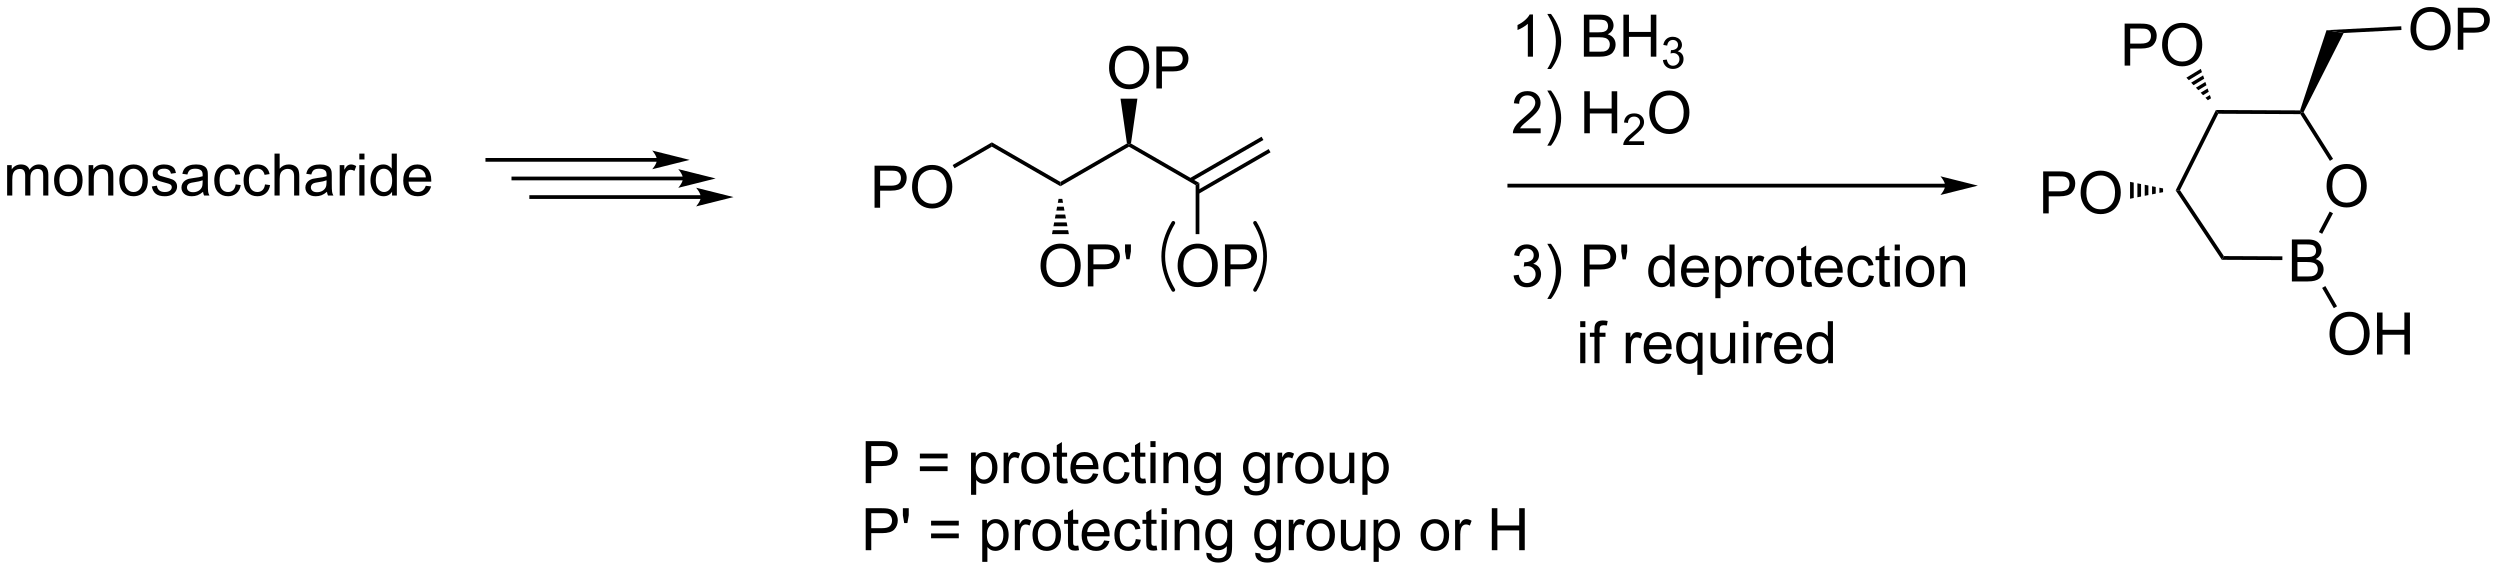 <?xml version="1.0" encoding="UTF-8"?>
<!DOCTYPE svg PUBLIC '-//W3C//DTD SVG 1.0//EN'
          'http://www.w3.org/TR/2001/REC-SVG-20010904/DTD/svg10.dtd'>
<svg stroke-dasharray="none" shape-rendering="auto" xmlns="http://www.w3.org/2000/svg" font-family="'Dialog'" text-rendering="auto" width="90" fill-opacity="1" color-interpolation="auto" color-rendering="auto" preserveAspectRatio="xMidYMid meet" font-size="12px" viewBox="0 0 90 21" fill="black" xmlns:xlink="http://www.w3.org/1999/xlink" stroke="black" image-rendering="auto" stroke-miterlimit="10" stroke-linecap="square" stroke-linejoin="miter" font-style="normal" stroke-width="1" height="21" stroke-dashoffset="0" font-weight="normal" stroke-opacity="1"
><!--Generated by the Batik Graphics2D SVG Generator--><defs id="genericDefs"
  /><g
  ><defs id="defs1"
    ><clipPath clipPathUnits="userSpaceOnUse" id="clipPath1"
      ><path d="M1.19 2.138 L351.426 2.138 L351.426 82.066 L1.19 82.066 L1.19 2.138 Z"
      /></clipPath
      ><clipPath clipPathUnits="userSpaceOnUse" id="clipPath2"
      ><path d="M-0.444 16.704 L-0.444 94.41 L340.054 94.41 L340.054 16.704 Z"
      /></clipPath
    ></defs
    ><g transform="scale(0.257,0.257) translate(-1.19,-2.138) matrix(1.029,0,0,1.029,1.646,-15.044)"
    ><path d="M118.609 44.979 L118.609 39.252 L120.771 39.252 Q121.341 39.252 121.641 39.307 Q122.062 39.377 122.346 39.575 Q122.633 39.77 122.807 40.127 Q122.982 40.481 122.982 40.908 Q122.982 41.638 122.516 42.145 Q122.052 42.651 120.836 42.651 L119.367 42.651 L119.367 44.979 L118.609 44.979 ZM119.367 41.974 L120.849 41.974 Q121.583 41.974 121.891 41.7 Q122.2 41.427 122.2 40.932 Q122.2 40.573 122.018 40.317 Q121.836 40.059 121.539 39.979 Q121.349 39.927 120.833 39.927 L119.367 39.927 L119.367 41.974 ZM123.716 42.19 Q123.716 40.763 124.482 39.958 Q125.247 39.151 126.458 39.151 Q127.25 39.151 127.885 39.531 Q128.523 39.908 128.857 40.586 Q129.193 41.263 129.193 42.122 Q129.193 42.994 128.841 43.682 Q128.489 44.369 127.844 44.724 Q127.2 45.078 126.453 45.078 Q125.646 45.078 125.008 44.687 Q124.372 44.294 124.044 43.619 Q123.716 42.942 123.716 42.19 ZM124.497 42.2 Q124.497 43.237 125.052 43.833 Q125.609 44.427 126.45 44.427 Q127.305 44.427 127.857 43.825 Q128.411 43.224 128.411 42.119 Q128.411 41.419 128.174 40.898 Q127.937 40.377 127.482 40.091 Q127.029 39.802 126.461 39.802 Q125.656 39.802 125.075 40.356 Q124.497 40.908 124.497 42.2 Z" stroke="none" clip-path="url(#clipPath2)"
    /></g
    ><g transform="matrix(0.264,0,0,0.264,0.117,-4.415)"
    ><path d="M129.716 39.668 L129.461 39.226 L134.811 36.137 L134.811 36.726 Z" stroke="none" clip-path="url(#clipPath2)"
    /></g
    ><g transform="matrix(0.264,0,0,0.264,0.117,-4.415)"
    ><path d="M134.811 36.726 L134.811 36.137 L144.16 41.534 L144.16 42.123 Z" stroke="none" clip-path="url(#clipPath2)"
    /></g
    ><g transform="matrix(0.264,0,0,0.264,0.117,-4.415)"
    ><path d="M144.16 42.123 L144.16 41.534 L153.231 36.295 L153.505 36.431 L153.505 36.726 Z" stroke="none" clip-path="url(#clipPath2)"
    /></g
    ><g transform="matrix(0.264,0,0,0.264,0.117,-4.415)"
    ><path d="M153.505 36.726 L153.505 36.431 L153.78 36.295 L163.109 41.682 L162.599 41.976 Z" stroke="none" clip-path="url(#clipPath2)"
    /></g
    ><g transform="matrix(0.264,0,0,0.264,0.117,-4.415)"
    ><path d="M162.982 43.171 L172.812 37.493 L172.557 37.051 L162.726 42.73 ZM162.011 41.489 L171.841 35.811 L171.586 35.369 L161.755 41.047 Z" stroke="none" clip-path="url(#clipPath2)"
    /></g
    ><g transform="matrix(0.264,0,0,0.264,0.117,-4.415)"
    ><path d="M141.448 52.985 Q141.448 51.558 142.214 50.753 Q142.98 49.946 144.19 49.946 Q144.982 49.946 145.618 50.326 Q146.256 50.704 146.589 51.381 Q146.925 52.058 146.925 52.917 Q146.925 53.79 146.573 54.477 Q146.222 55.165 145.576 55.519 Q144.933 55.873 144.185 55.873 Q143.378 55.873 142.74 55.482 Q142.105 55.089 141.776 54.415 Q141.448 53.737 141.448 52.985 ZM142.23 52.995 Q142.23 54.032 142.784 54.628 Q143.341 55.222 144.183 55.222 Q145.037 55.222 145.589 54.62 Q146.143 54.019 146.143 52.915 Q146.143 52.214 145.907 51.693 Q145.67 51.172 145.214 50.886 Q144.761 50.597 144.193 50.597 Q143.388 50.597 142.808 51.152 Q142.23 51.704 142.23 52.995 ZM147.9 55.774 L147.9 50.047 L150.061 50.047 Q150.632 50.047 150.931 50.102 Q151.353 50.172 151.637 50.37 Q151.923 50.566 152.098 50.922 Q152.272 51.277 152.272 51.704 Q152.272 52.433 151.806 52.941 Q151.343 53.446 150.127 53.446 L148.658 53.446 L148.658 55.774 L147.9 55.774 ZM148.658 52.769 L150.14 52.769 Q150.874 52.769 151.181 52.495 Q151.491 52.222 151.491 51.727 Q151.491 51.368 151.309 51.112 Q151.127 50.855 150.83 50.774 Q150.64 50.722 150.124 50.722 L148.658 50.722 L148.658 52.769 ZM153.15 52.074 L152.97 51.003 L152.97 50.047 L153.772 50.047 L153.772 51.003 L153.585 52.074 L153.15 52.074 Z" stroke="none" clip-path="url(#clipPath2)"
    /></g
    ><g transform="matrix(0.264,0,0,0.264,0.117,-4.415)"
    ><path d="M144.415 43.841 L144.515 44.376 L143.805 44.376 L143.905 43.841 ZM144.614 44.91 L144.714 45.444 L143.607 45.444 L143.706 44.91 ZM144.813 45.978 L144.913 46.512 L143.407 46.512 L143.507 45.978 ZM145.012 47.047 L145.112 47.581 L143.208 47.581 L143.308 47.047 ZM145.212 48.115 L145.311 48.649 L143.009 48.649 L143.109 48.115 Z" stroke="none" clip-path="url(#clipPath2)"
    /></g
    ><g transform="matrix(0.264,0,0,0.264,0.117,-4.415)"
    ><path d="M150.793 26.001 Q150.793 24.574 151.559 23.769 Q152.325 22.962 153.535 22.962 Q154.327 22.962 154.963 23.342 Q155.601 23.72 155.934 24.397 Q156.27 25.074 156.27 25.933 Q156.27 26.806 155.918 27.493 Q155.567 28.181 154.921 28.535 Q154.278 28.889 153.53 28.889 Q152.723 28.889 152.085 28.498 Q151.45 28.105 151.121 27.431 Q150.793 26.753 150.793 26.001 ZM151.575 26.011 Q151.575 27.048 152.129 27.644 Q152.686 28.238 153.528 28.238 Q154.382 28.238 154.934 27.636 Q155.488 27.035 155.488 25.931 Q155.488 25.23 155.252 24.709 Q155.015 24.188 154.559 23.902 Q154.106 23.613 153.538 23.613 Q152.733 23.613 152.153 24.168 Q151.575 24.72 151.575 26.011 ZM157.245 28.79 L157.245 23.063 L159.406 23.063 Q159.977 23.063 160.276 23.118 Q160.698 23.188 160.982 23.386 Q161.268 23.582 161.443 23.938 Q161.617 24.293 161.617 24.72 Q161.617 25.449 161.151 25.957 Q160.688 26.462 159.472 26.462 L158.003 26.462 L158.003 28.79 L157.245 28.79 ZM158.003 25.785 L159.485 25.785 Q160.219 25.785 160.526 25.511 Q160.836 25.238 160.836 24.743 Q160.836 24.384 160.654 24.128 Q160.472 23.871 160.175 23.79 Q159.985 23.738 159.469 23.738 L158.003 23.738 L158.003 25.785 Z" stroke="none" clip-path="url(#clipPath2)"
    /></g
    ><g transform="matrix(0.264,0,0,0.264,0.117,-4.415)"
    ><path d="M153.78 36.295 L153.505 36.431 L153.231 36.295 L152.354 30.181 L154.656 30.181 Z" stroke="none" clip-path="url(#clipPath2)"
    /></g
    ><g transform="matrix(0.264,0,0,0.264,0.117,-4.415)"
    ><path d="M160.142 52.985 Q160.142 51.558 160.908 50.753 Q161.673 49.946 162.884 49.946 Q163.676 49.946 164.311 50.326 Q164.949 50.704 165.283 51.381 Q165.619 52.058 165.619 52.917 Q165.619 53.79 165.267 54.477 Q164.916 55.165 164.27 55.519 Q163.626 55.873 162.879 55.873 Q162.072 55.873 161.434 55.482 Q160.798 55.089 160.47 54.415 Q160.142 53.737 160.142 52.985 ZM160.923 52.995 Q160.923 54.032 161.478 54.628 Q162.035 55.222 162.876 55.222 Q163.731 55.222 164.283 54.62 Q164.837 54.019 164.837 52.915 Q164.837 52.214 164.601 51.693 Q164.363 51.172 163.908 50.886 Q163.455 50.597 162.887 50.597 Q162.082 50.597 161.501 51.152 Q160.923 51.704 160.923 52.995 ZM166.594 55.774 L166.594 50.047 L168.755 50.047 Q169.326 50.047 169.625 50.102 Q170.047 50.172 170.331 50.37 Q170.617 50.566 170.792 50.922 Q170.966 51.277 170.966 51.704 Q170.966 52.433 170.5 52.941 Q170.037 53.446 168.821 53.446 L167.352 53.446 L167.352 55.774 L166.594 55.774 ZM167.352 52.769 L168.833 52.769 Q169.568 52.769 169.875 52.495 Q170.185 52.222 170.185 51.727 Q170.185 51.368 170.003 51.112 Q169.821 50.855 169.524 50.774 Q169.333 50.722 168.818 50.722 L167.352 50.722 L167.352 52.769 Z" stroke="none" clip-path="url(#clipPath2)"
    /></g
    ><g transform="matrix(0.264,0,0,0.264,0.117,-4.415)"
    ><path d="M162.599 41.976 L163.109 41.682 L163.109 48.651 L162.599 48.651 Z" stroke="none" clip-path="url(#clipPath2)"
    /></g
    ><g transform="matrix(0.264,0,0,0.264,0.117,-4.415)"
    ><path d="M312.085 55.101 L312.085 49.374 L314.233 49.374 Q314.89 49.374 315.286 49.549 Q315.684 49.721 315.908 50.083 Q316.132 50.444 316.132 50.838 Q316.132 51.205 315.931 51.53 Q315.733 51.853 315.332 52.054 Q315.851 52.205 316.129 52.572 Q316.411 52.939 316.411 53.439 Q316.411 53.843 316.239 54.189 Q316.069 54.533 315.819 54.721 Q315.569 54.908 315.192 55.004 Q314.817 55.101 314.27 55.101 L312.085 55.101 ZM312.843 51.78 L314.082 51.78 Q314.585 51.78 314.804 51.713 Q315.093 51.627 315.239 51.429 Q315.387 51.228 315.387 50.929 Q315.387 50.642 315.249 50.426 Q315.114 50.21 314.858 50.129 Q314.606 50.049 313.989 50.049 L312.843 50.049 L312.843 51.78 ZM312.843 54.424 L314.27 54.424 Q314.637 54.424 314.786 54.398 Q315.046 54.351 315.221 54.241 Q315.398 54.132 315.51 53.924 Q315.624 53.713 315.624 53.439 Q315.624 53.119 315.46 52.885 Q315.296 52.648 315.004 52.551 Q314.715 52.455 314.168 52.455 L312.843 52.455 L312.843 54.424 Z" stroke="none" clip-path="url(#clipPath2)"
    /></g
    ><g transform="matrix(0.264,0,0,0.264,0.117,-4.415)"
    ><path d="M316.818 42.125 Q316.818 40.698 317.584 39.894 Q318.35 39.086 319.561 39.086 Q320.352 39.086 320.988 39.467 Q321.626 39.844 321.959 40.521 Q322.295 41.198 322.295 42.058 Q322.295 42.93 321.943 43.618 Q321.592 44.305 320.946 44.659 Q320.303 45.014 319.555 45.014 Q318.748 45.014 318.11 44.623 Q317.475 44.23 317.147 43.555 Q316.818 42.878 316.818 42.125 ZM317.6 42.136 Q317.6 43.172 318.154 43.769 Q318.712 44.362 319.553 44.362 Q320.407 44.362 320.959 43.761 Q321.514 43.159 321.514 42.055 Q321.514 41.355 321.277 40.834 Q321.04 40.313 320.584 40.026 Q320.131 39.737 319.563 39.737 Q318.759 39.737 318.178 40.292 Q317.6 40.844 317.6 42.136 Z" stroke="none" clip-path="url(#clipPath2)"
    /></g
    ><g transform="matrix(0.264,0,0,0.264,0.117,-4.415)"
    ><path d="M313.204 31.777 L313.387 32.033 L313.246 32.287 L302.045 32.235 L301.73 31.723 Z" stroke="none" clip-path="url(#clipPath2)"
    /></g
    ><g transform="matrix(0.264,0,0,0.264,0.117,-4.415)"
    ><path d="M301.73 31.723 L302.045 32.235 L296.825 42.655 L296.237 42.691 Z" stroke="none" clip-path="url(#clipPath2)"
    /></g
    ><g transform="matrix(0.264,0,0,0.264,0.117,-4.415)"
    ><path d="M296.237 42.691 L296.825 42.655 L302.812 51.643 L302.537 52.152 Z" stroke="none" clip-path="url(#clipPath2)"
    /></g
    ><g transform="matrix(0.264,0,0,0.264,0.117,-4.415)"
    ><path d="M302.537 52.152 L302.812 51.643 L310.79 51.68 L310.788 52.19 Z" stroke="none" clip-path="url(#clipPath2)"
    /></g
    ><g transform="matrix(0.264,0,0,0.264,0.117,-4.415)"
    ><path d="M316.22 48.609 L315.768 48.371 L317.24 45.571 L317.692 45.809 Z" stroke="none" clip-path="url(#clipPath2)"
    /></g
    ><g transform="matrix(0.264,0,0,0.264,0.117,-4.415)"
    ><path d="M317.701 38.388 L317.269 38.66 L313.246 32.287 L313.387 32.033 L313.68 32.018 Z" stroke="none" clip-path="url(#clipPath2)"
    /></g
    ><g transform="matrix(0.264,0,0,0.264,0.117,-4.415)"
    ><path d="M317.216 62.278 Q317.216 60.851 317.982 60.047 Q318.748 59.239 319.959 59.239 Q320.75 59.239 321.386 59.62 Q322.024 59.997 322.357 60.674 Q322.693 61.351 322.693 62.211 Q322.693 63.083 322.341 63.771 Q321.99 64.458 321.344 64.812 Q320.701 65.166 319.954 65.166 Q319.146 65.166 318.508 64.776 Q317.873 64.383 317.545 63.708 Q317.216 63.031 317.216 62.278 ZM317.998 62.289 Q317.998 63.325 318.553 63.922 Q319.11 64.515 319.951 64.515 Q320.805 64.515 321.357 63.914 Q321.912 63.312 321.912 62.208 Q321.912 61.508 321.675 60.987 Q321.438 60.466 320.982 60.179 Q320.529 59.89 319.961 59.89 Q319.157 59.89 318.576 60.445 Q317.998 60.997 317.998 62.289 ZM323.692 65.067 L323.692 59.341 L324.45 59.341 L324.45 61.693 L327.426 61.693 L327.426 59.341 L328.184 59.341 L328.184 65.067 L327.426 65.067 L327.426 62.367 L324.45 62.367 L324.45 65.067 L323.692 65.067 Z" stroke="none" clip-path="url(#clipPath2)"
    /></g
    ><g transform="matrix(0.264,0,0,0.264,0.117,-4.415)"
    ><path d="M316.21 55.987 L316.652 55.732 L318.245 58.492 L317.803 58.747 Z" stroke="none" clip-path="url(#clipPath2)"
    /></g
    ><g transform="matrix(0.264,0,0,0.264,0.117,-4.415)"
    ><path d="M278.169 45.823 L278.169 40.097 L280.331 40.097 Q280.901 40.097 281.2 40.151 Q281.622 40.222 281.906 40.42 Q282.193 40.615 282.367 40.972 Q282.542 41.326 282.542 41.753 Q282.542 42.482 282.075 42.99 Q281.612 43.495 280.396 43.495 L278.927 43.495 L278.927 45.823 L278.169 45.823 ZM278.927 42.818 L280.409 42.818 Q281.143 42.818 281.45 42.545 Q281.76 42.271 281.76 41.776 Q281.76 41.417 281.578 41.162 Q281.396 40.904 281.099 40.823 Q280.909 40.771 280.393 40.771 L278.927 40.771 L278.927 42.818 ZM283.276 43.034 Q283.276 41.607 284.042 40.802 Q284.807 39.995 286.018 39.995 Q286.81 39.995 287.445 40.375 Q288.083 40.753 288.417 41.43 Q288.753 42.107 288.753 42.966 Q288.753 43.839 288.401 44.526 Q288.05 45.214 287.404 45.568 Q286.76 45.922 286.013 45.922 Q285.206 45.922 284.568 45.532 Q283.932 45.138 283.604 44.464 Q283.276 43.787 283.276 43.034 ZM284.057 43.045 Q284.057 44.081 284.612 44.677 Q285.169 45.271 286.01 45.271 Q286.865 45.271 287.417 44.67 Q287.971 44.068 287.971 42.964 Q287.971 42.263 287.734 41.742 Q287.497 41.222 287.042 40.935 Q286.589 40.646 286.021 40.646 Q285.216 40.646 284.635 41.201 Q284.057 41.753 284.057 43.045 Z" stroke="none" clip-path="url(#clipPath2)"
    /></g
    ><g transform="matrix(0.264,0,0,0.264,0.117,-4.415)"
    ><path d="M294.519 42.928 L294.019 43.028 L294.019 42.319 L294.519 42.418 ZM293.519 43.127 L293.019 43.227 L293.019 42.12 L293.519 42.219 ZM292.519 43.326 L292.019 43.426 L292.019 41.92 L292.519 42.02 ZM291.519 43.526 L291.019 43.625 L291.019 41.721 L291.519 41.821 ZM290.519 43.724 L290.019 43.824 L290.019 41.522 L290.519 41.622 Z" stroke="none" clip-path="url(#clipPath2)"
    /></g
    ><g transform="matrix(0.264,0,0,0.264,0.117,-4.415)"
    ><path d="M313.68 32.018 L313.387 32.033 L313.204 31.777 L316.813 20.836 L319.145 21.225 Z" stroke="none" clip-path="url(#clipPath2)"
    /></g
    ><g transform="matrix(0.264,0,0,0.264,0.117,-4.415)"
    ><path d="M289.28 25.67 L289.28 19.944 L291.442 19.944 Q292.012 19.944 292.311 19.998 Q292.733 20.069 293.017 20.267 Q293.303 20.462 293.478 20.819 Q293.652 21.173 293.652 21.6 Q293.652 22.329 293.186 22.837 Q292.723 23.342 291.507 23.342 L290.038 23.342 L290.038 25.67 L289.28 25.67 ZM290.038 22.665 L291.52 22.665 Q292.254 22.665 292.561 22.392 Q292.871 22.118 292.871 21.623 Q292.871 21.264 292.689 21.009 Q292.507 20.751 292.21 20.67 Q292.02 20.618 291.504 20.618 L290.038 20.618 L290.038 22.665 ZM294.387 22.881 Q294.387 21.454 295.152 20.649 Q295.918 19.842 297.129 19.842 Q297.921 19.842 298.556 20.222 Q299.194 20.6 299.527 21.277 Q299.863 21.954 299.863 22.813 Q299.863 23.686 299.512 24.373 Q299.16 25.061 298.514 25.415 Q297.871 25.769 297.124 25.769 Q296.317 25.769 295.678 25.378 Q295.043 24.985 294.715 24.311 Q294.387 23.634 294.387 22.881 ZM295.168 22.892 Q295.168 23.928 295.723 24.524 Q296.28 25.118 297.121 25.118 Q297.975 25.118 298.527 24.517 Q299.082 23.915 299.082 22.811 Q299.082 22.11 298.845 21.59 Q298.608 21.069 298.152 20.782 Q297.699 20.493 297.132 20.493 Q296.327 20.493 295.746 21.048 Q295.168 21.6 295.168 22.892 Z" stroke="none" clip-path="url(#clipPath2)"
    /></g
    ><g transform="matrix(0.264,0,0,0.264,0.117,-4.415)"
    ><path d="M300.623 30.392 L300.299 30.05 L300.905 29.682 L301.059 30.127 ZM299.974 29.708 L299.649 29.366 L300.596 28.79 L300.75 29.236 ZM299.325 29.023 L299 28.681 L300.286 27.899 L300.441 28.345 ZM298.675 28.339 L298.351 27.997 L299.977 27.008 L300.132 27.453 ZM298.026 27.655 L297.701 27.312 L299.668 26.116 L299.822 26.562 Z" stroke="none" clip-path="url(#clipPath2)"
    /></g
    ><g transform="matrix(0.264,0,0,0.264,0.117,-4.415)"
    ><path d="M328.258 20.716 Q328.258 19.289 329.024 18.484 Q329.789 17.677 331 17.677 Q331.792 17.677 332.427 18.057 Q333.065 18.434 333.399 19.111 Q333.735 19.789 333.735 20.648 Q333.735 21.52 333.383 22.208 Q333.031 22.895 332.386 23.25 Q331.742 23.604 330.995 23.604 Q330.188 23.604 329.55 23.213 Q328.914 22.82 328.586 22.145 Q328.258 21.468 328.258 20.716 ZM329.039 20.726 Q329.039 21.762 329.594 22.359 Q330.151 22.953 330.992 22.953 Q331.847 22.953 332.399 22.351 Q332.953 21.75 332.953 20.645 Q332.953 19.945 332.716 19.424 Q332.479 18.903 332.024 18.617 Q331.57 18.328 331.003 18.328 Q330.198 18.328 329.617 18.882 Q329.039 19.434 329.039 20.726 ZM334.71 23.505 L334.71 17.778 L336.871 17.778 Q337.442 17.778 337.741 17.833 Q338.163 17.903 338.447 18.101 Q338.733 18.296 338.908 18.653 Q339.082 19.007 339.082 19.434 Q339.082 20.164 338.616 20.671 Q338.153 21.177 336.936 21.177 L335.468 21.177 L335.468 23.505 L334.71 23.505 ZM335.468 20.5 L336.949 20.5 Q337.684 20.5 337.991 20.226 Q338.301 19.953 338.301 19.458 Q338.301 19.098 338.119 18.843 Q337.936 18.585 337.639 18.505 Q337.449 18.453 336.934 18.453 L335.468 18.453 L335.468 20.5 Z" stroke="none" clip-path="url(#clipPath2)"
    /></g
    ><g transform="matrix(0.264,0,0,0.264,0.117,-4.415)"
    ><path d="M319.145 21.225 L316.813 20.836 L327 20.306 L327.026 20.815 Z" stroke="none" clip-path="url(#clipPath2)"
    /></g
    ><g transform="matrix(0.264,0,0,0.264,0.117,-4.415)"
    ><path d="M208.599 24.449 L207.896 24.449 L207.896 19.967 Q207.641 20.209 207.229 20.451 Q206.818 20.694 206.49 20.816 L206.49 20.136 Q207.078 19.858 207.518 19.465 Q207.961 19.069 208.146 18.699 L208.599 18.699 L208.599 24.449 ZM211.056 26.134 L210.551 26.134 Q211.72 24.256 211.72 22.379 Q211.72 21.644 211.551 20.92 Q211.418 20.334 211.181 19.795 Q211.028 19.444 210.551 18.623 L211.056 18.623 Q211.791 19.605 212.142 20.592 Q212.441 21.444 212.441 22.373 Q212.441 23.428 212.038 24.415 Q211.634 25.399 211.056 26.134 ZM215.539 24.449 L215.539 18.722 L217.688 18.722 Q218.344 18.722 218.74 18.897 Q219.138 19.069 219.362 19.431 Q219.586 19.793 219.586 20.186 Q219.586 20.553 219.386 20.879 Q219.188 21.201 218.787 21.402 Q219.305 21.553 219.583 21.92 Q219.865 22.287 219.865 22.787 Q219.865 23.191 219.693 23.537 Q219.524 23.881 219.274 24.069 Q219.024 24.256 218.646 24.352 Q218.271 24.449 217.724 24.449 L215.539 24.449 ZM216.297 21.129 L217.537 21.129 Q218.039 21.129 218.258 21.061 Q218.547 20.975 218.693 20.777 Q218.841 20.576 218.841 20.277 Q218.841 19.991 218.703 19.774 Q218.568 19.558 218.313 19.477 Q218.06 19.397 217.443 19.397 L216.297 19.397 L216.297 21.129 ZM216.297 23.772 L217.724 23.772 Q218.091 23.772 218.24 23.746 Q218.5 23.699 218.675 23.59 Q218.852 23.48 218.964 23.272 Q219.078 23.061 219.078 22.787 Q219.078 22.467 218.914 22.233 Q218.75 21.996 218.458 21.899 Q218.169 21.803 217.623 21.803 L216.297 21.803 L216.297 23.772 ZM220.93 24.449 L220.93 18.722 L221.688 18.722 L221.688 21.074 L224.664 21.074 L224.664 18.722 L225.422 18.722 L225.422 24.449 L224.664 24.449 L224.664 21.748 L221.688 21.748 L221.688 24.449 L220.93 24.449 Z" stroke="none" clip-path="url(#clipPath2)"
    /></g
    ><g transform="matrix(0.264,0,0,0.264,0.117,-4.415)"
    ><path d="M226.319 24.914 L226.846 24.844 Q226.938 25.293 227.154 25.49 Q227.373 25.688 227.688 25.688 Q228.059 25.688 228.315 25.43 Q228.572 25.172 228.572 24.791 Q228.572 24.428 228.334 24.193 Q228.098 23.957 227.731 23.957 Q227.582 23.957 227.359 24.016 L227.418 23.553 Q227.471 23.559 227.502 23.559 Q227.84 23.559 228.109 23.383 Q228.379 23.207 228.379 22.84 Q228.379 22.551 228.182 22.361 Q227.986 22.17 227.676 22.17 Q227.367 22.17 227.162 22.363 Q226.957 22.557 226.899 22.943 L226.371 22.85 Q226.469 22.318 226.811 22.027 Q227.154 21.736 227.664 21.736 Q228.016 21.736 228.311 21.887 Q228.607 22.037 228.764 22.299 Q228.92 22.559 228.92 22.852 Q228.92 23.131 228.77 23.359 Q228.621 23.588 228.328 23.723 Q228.709 23.811 228.92 24.088 Q229.131 24.363 229.131 24.779 Q229.131 25.342 228.721 25.734 Q228.311 26.125 227.684 26.125 Q227.119 26.125 226.744 25.789 Q226.371 25.451 226.319 24.914 Z" stroke="none" clip-path="url(#clipPath2)"
    /></g
    ><g transform="matrix(0.264,0,0,0.264,0.117,-4.415)"
    ><path d="M209.646 34.222 L209.646 34.899 L205.859 34.899 Q205.852 34.644 205.943 34.409 Q206.086 34.024 206.404 33.649 Q206.724 33.274 207.326 32.782 Q208.258 32.016 208.586 31.568 Q208.914 31.12 208.914 30.722 Q208.914 30.305 208.615 30.019 Q208.318 29.73 207.836 29.73 Q207.328 29.73 207.024 30.034 Q206.719 30.339 206.716 30.878 L205.992 30.805 Q206.068 29.995 206.552 29.573 Q207.037 29.149 207.852 29.149 Q208.677 29.149 209.156 29.607 Q209.638 30.063 209.638 30.737 Q209.638 31.081 209.498 31.415 Q209.357 31.745 209.029 32.112 Q208.703 32.48 207.945 33.12 Q207.313 33.651 207.133 33.842 Q206.953 34.032 206.836 34.222 L209.646 34.222 ZM211.056 36.584 L210.551 36.584 Q211.72 34.706 211.72 32.829 Q211.72 32.094 211.551 31.37 Q211.418 30.784 211.181 30.245 Q211.028 29.894 210.551 29.073 L211.056 29.073 Q211.791 30.055 212.142 31.042 Q212.441 31.894 212.441 32.823 Q212.441 33.878 212.038 34.865 Q211.634 35.849 211.056 36.584 ZM215.594 34.899 L215.594 29.172 L216.352 29.172 L216.352 31.524 L219.328 31.524 L219.328 29.172 L220.086 29.172 L220.086 34.899 L219.328 34.899 L219.328 32.198 L216.352 32.198 L216.352 34.899 L215.594 34.899 Z" stroke="none" clip-path="url(#clipPath2)"
    /></g
    ><g transform="matrix(0.264,0,0,0.264,0.117,-4.415)"
    ><path d="M223.752 35.991 L223.752 36.499 L220.912 36.499 Q220.906 36.307 220.975 36.132 Q221.082 35.843 221.32 35.561 Q221.561 35.28 222.012 34.911 Q222.711 34.337 222.957 34.001 Q223.203 33.665 223.203 33.366 Q223.203 33.054 222.979 32.839 Q222.756 32.622 222.395 32.622 Q222.014 32.622 221.785 32.85 Q221.557 33.079 221.555 33.483 L221.012 33.429 Q221.069 32.821 221.432 32.505 Q221.795 32.186 222.406 32.186 Q223.025 32.186 223.385 32.53 Q223.746 32.872 223.746 33.378 Q223.746 33.636 223.641 33.886 Q223.535 34.134 223.289 34.409 Q223.045 34.684 222.477 35.165 Q222.002 35.563 221.867 35.706 Q221.733 35.849 221.645 35.991 L223.752 35.991 Z" stroke="none" clip-path="url(#clipPath2)"
    /></g
    ><g transform="matrix(0.264,0,0,0.264,0.117,-4.415)"
    ><path d="M224.456 32.11 Q224.456 30.683 225.221 29.878 Q225.987 29.071 227.198 29.071 Q227.989 29.071 228.625 29.451 Q229.263 29.829 229.596 30.506 Q229.932 31.183 229.932 32.042 Q229.932 32.914 229.581 33.602 Q229.229 34.289 228.583 34.644 Q227.94 34.998 227.192 34.998 Q226.385 34.998 225.747 34.607 Q225.112 34.214 224.784 33.539 Q224.456 32.862 224.456 32.11 ZM225.237 32.12 Q225.237 33.157 225.792 33.753 Q226.349 34.347 227.19 34.347 Q228.044 34.347 228.596 33.745 Q229.151 33.144 229.151 32.039 Q229.151 31.339 228.914 30.818 Q228.677 30.297 228.221 30.011 Q227.768 29.722 227.2 29.722 Q226.396 29.722 225.815 30.276 Q225.237 30.829 225.237 32.12 Z" stroke="none" clip-path="url(#clipPath2)"
    /></g
    ><g transform="matrix(0.264,0,0,0.264,0.117,-4.415)"
    ><path d="M205.953 54.286 L206.656 54.192 Q206.779 54.791 207.068 55.054 Q207.359 55.317 207.779 55.317 Q208.274 55.317 208.615 54.973 Q208.958 54.63 208.958 54.122 Q208.958 53.637 208.641 53.325 Q208.326 53.01 207.836 53.01 Q207.638 53.01 207.341 53.088 L207.419 52.471 Q207.49 52.479 207.531 52.479 Q207.982 52.479 208.341 52.244 Q208.701 52.01 208.701 51.52 Q208.701 51.135 208.438 50.882 Q208.177 50.627 207.763 50.627 Q207.352 50.627 207.078 50.885 Q206.805 51.143 206.727 51.658 L206.024 51.533 Q206.154 50.825 206.609 50.437 Q207.068 50.049 207.748 50.049 Q208.216 50.049 208.609 50.249 Q209.005 50.45 209.214 50.799 Q209.422 51.145 209.422 51.536 Q209.422 51.908 209.221 52.213 Q209.024 52.518 208.633 52.697 Q209.141 52.815 209.422 53.184 Q209.703 53.551 209.703 54.106 Q209.703 54.856 209.156 55.38 Q208.609 55.901 207.774 55.901 Q207.021 55.901 206.521 55.453 Q206.024 55.002 205.953 54.286 ZM211.056 57.484 L210.551 57.484 Q211.72 55.606 211.72 53.729 Q211.72 52.994 211.551 52.27 Q211.418 51.684 211.181 51.145 Q211.028 50.794 210.551 49.973 L211.056 49.973 Q211.791 50.955 212.142 51.942 Q212.441 52.794 212.441 53.723 Q212.441 54.778 212.038 55.765 Q211.634 56.749 211.056 57.484 ZM215.57 55.799 L215.57 50.072 L217.732 50.072 Q218.302 50.072 218.602 50.127 Q219.024 50.197 219.307 50.395 Q219.594 50.591 219.768 50.947 Q219.943 51.301 219.943 51.729 Q219.943 52.458 219.477 52.966 Q219.013 53.471 217.797 53.471 L216.328 53.471 L216.328 55.799 L215.57 55.799 ZM216.328 52.794 L217.81 52.794 Q218.544 52.794 218.852 52.52 Q219.162 52.247 219.162 51.752 Q219.162 51.393 218.979 51.137 Q218.797 50.88 218.5 50.799 Q218.31 50.747 217.794 50.747 L216.328 50.747 L216.328 52.794 ZM220.82 52.098 L220.641 51.028 L220.641 50.072 L221.443 50.072 L221.443 51.028 L221.255 52.098 L220.82 52.098 ZM227.258 55.799 L227.258 55.276 Q226.865 55.893 226.099 55.893 Q225.602 55.893 225.185 55.619 Q224.771 55.346 224.542 54.856 Q224.313 54.364 224.313 53.729 Q224.313 53.106 224.518 52.601 Q224.727 52.096 225.141 51.828 Q225.555 51.557 226.068 51.557 Q226.443 51.557 226.734 51.716 Q227.029 51.872 227.211 52.127 L227.211 50.072 L227.912 50.072 L227.912 55.799 L227.258 55.799 ZM225.037 53.729 Q225.037 54.526 225.373 54.921 Q225.708 55.315 226.164 55.315 Q226.625 55.315 226.948 54.937 Q227.271 54.559 227.271 53.786 Q227.271 52.934 226.943 52.536 Q226.615 52.137 226.133 52.137 Q225.664 52.137 225.349 52.52 Q225.037 52.903 225.037 53.729 ZM231.856 54.463 L232.582 54.551 Q232.41 55.19 231.944 55.541 Q231.481 55.893 230.759 55.893 Q229.848 55.893 229.314 55.333 Q228.783 54.77 228.783 53.76 Q228.783 52.713 229.322 52.135 Q229.861 51.557 230.72 51.557 Q231.551 51.557 232.077 52.124 Q232.606 52.69 232.606 53.716 Q232.606 53.778 232.603 53.903 L229.509 53.903 Q229.548 54.588 229.895 54.953 Q230.244 55.315 230.762 55.315 Q231.15 55.315 231.423 55.111 Q231.697 54.908 231.856 54.463 ZM229.548 53.325 L231.863 53.325 Q231.816 52.801 231.598 52.541 Q231.262 52.135 230.728 52.135 Q230.244 52.135 229.913 52.46 Q229.582 52.783 229.548 53.325 ZM233.466 57.39 L233.466 51.651 L234.107 51.651 L234.107 52.19 Q234.333 51.872 234.617 51.716 Q234.904 51.557 235.31 51.557 Q235.841 51.557 236.248 51.83 Q236.654 52.104 236.859 52.601 Q237.068 53.098 237.068 53.692 Q237.068 54.33 236.839 54.841 Q236.609 55.348 236.175 55.622 Q235.74 55.893 235.258 55.893 Q234.906 55.893 234.628 55.744 Q234.349 55.596 234.169 55.369 L234.169 57.39 L233.466 57.39 ZM234.102 53.747 Q234.102 54.549 234.425 54.932 Q234.75 55.315 235.211 55.315 Q235.68 55.315 236.013 54.919 Q236.349 54.52 236.349 53.69 Q236.349 52.895 236.021 52.502 Q235.695 52.106 235.242 52.106 Q234.794 52.106 234.448 52.528 Q234.102 52.947 234.102 53.747 ZM237.908 55.799 L237.908 51.651 L238.541 51.651 L238.541 52.278 Q238.783 51.838 238.986 51.697 Q239.191 51.557 239.439 51.557 Q239.793 51.557 240.16 51.783 L239.918 52.434 Q239.66 52.283 239.403 52.283 Q239.173 52.283 238.988 52.421 Q238.806 52.559 238.728 52.807 Q238.611 53.182 238.611 53.627 L238.611 55.799 L237.908 55.799 ZM240.316 53.723 Q240.316 52.572 240.957 52.018 Q241.494 51.557 242.262 51.557 Q243.119 51.557 243.66 52.117 Q244.204 52.676 244.204 53.666 Q244.204 54.466 243.962 54.926 Q243.723 55.385 243.264 55.64 Q242.806 55.893 242.262 55.893 Q241.392 55.893 240.853 55.335 Q240.316 54.776 240.316 53.723 ZM241.041 53.723 Q241.041 54.52 241.387 54.919 Q241.736 55.315 242.262 55.315 Q242.785 55.315 243.132 54.916 Q243.481 54.518 243.481 53.7 Q243.481 52.932 243.132 52.536 Q242.783 52.137 242.262 52.137 Q241.736 52.137 241.387 52.533 Q241.041 52.926 241.041 53.723 ZM246.563 55.169 L246.664 55.791 Q246.367 55.854 246.133 55.854 Q245.75 55.854 245.539 55.734 Q245.328 55.611 245.242 55.413 Q245.156 55.216 245.156 54.583 L245.156 52.197 L244.641 52.197 L244.641 51.651 L245.156 51.651 L245.156 50.622 L245.857 50.2 L245.857 51.651 L246.563 51.651 L246.563 52.197 L245.857 52.197 L245.857 54.622 Q245.857 54.924 245.893 55.01 Q245.93 55.096 246.013 55.148 Q246.099 55.197 246.255 55.197 Q246.373 55.197 246.563 55.169 ZM250.09 54.463 L250.816 54.551 Q250.645 55.19 250.179 55.541 Q249.715 55.893 248.994 55.893 Q248.082 55.893 247.548 55.333 Q247.017 54.77 247.017 53.76 Q247.017 52.713 247.556 52.135 Q248.095 51.557 248.954 51.557 Q249.785 51.557 250.311 52.124 Q250.84 52.69 250.84 53.716 Q250.84 53.778 250.837 53.903 L247.744 53.903 Q247.783 54.588 248.129 54.953 Q248.478 55.315 248.996 55.315 Q249.384 55.315 249.658 55.111 Q249.931 54.908 250.09 54.463 ZM247.783 53.325 L250.098 53.325 Q250.051 52.801 249.832 52.541 Q249.496 52.135 248.962 52.135 Q248.478 52.135 248.147 52.46 Q247.816 52.783 247.783 53.325 ZM254.406 54.278 L255.099 54.369 Q254.984 55.083 254.518 55.489 Q254.052 55.893 253.373 55.893 Q252.521 55.893 252.003 55.335 Q251.484 54.778 251.484 53.739 Q251.484 53.067 251.706 52.565 Q251.93 52.059 252.386 51.809 Q252.841 51.557 253.375 51.557 Q254.052 51.557 254.482 51.898 Q254.912 52.239 255.031 52.869 L254.349 52.973 Q254.25 52.557 254.003 52.346 Q253.755 52.135 253.404 52.135 Q252.873 52.135 252.539 52.515 Q252.208 52.895 252.208 53.721 Q252.208 54.557 252.529 54.937 Q252.849 55.315 253.365 55.315 Q253.779 55.315 254.055 55.062 Q254.333 54.807 254.406 54.278 ZM257.235 55.169 L257.336 55.791 Q257.039 55.854 256.805 55.854 Q256.422 55.854 256.211 55.734 Q256 55.611 255.914 55.413 Q255.828 55.216 255.828 54.583 L255.828 52.197 L255.313 52.197 L255.313 51.651 L255.828 51.651 L255.828 50.622 L256.529 50.2 L256.529 51.651 L257.235 51.651 L257.235 52.197 L256.529 52.197 L256.529 54.622 Q256.529 54.924 256.565 55.01 Q256.602 55.096 256.685 55.148 Q256.771 55.197 256.927 55.197 Q257.044 55.197 257.235 55.169 ZM257.926 50.88 L257.926 50.072 L258.629 50.072 L258.629 50.88 L257.926 50.88 ZM257.926 55.799 L257.926 51.651 L258.629 51.651 L258.629 55.799 L257.926 55.799 ZM259.438 53.723 Q259.438 52.572 260.078 52.018 Q260.615 51.557 261.383 51.557 Q262.24 51.557 262.781 52.117 Q263.326 52.676 263.326 53.666 Q263.326 54.466 263.084 54.926 Q262.844 55.385 262.385 55.64 Q261.927 55.893 261.383 55.893 Q260.513 55.893 259.974 55.335 Q259.438 54.776 259.438 53.723 ZM260.162 53.723 Q260.162 54.52 260.508 54.919 Q260.857 55.315 261.383 55.315 Q261.906 55.315 262.253 54.916 Q262.602 54.518 262.602 53.7 Q262.602 52.932 262.253 52.536 Q261.904 52.137 261.383 52.137 Q260.857 52.137 260.508 52.533 Q260.162 52.926 260.162 53.723 ZM264.15 55.799 L264.15 51.651 L264.783 51.651 L264.783 52.239 Q265.238 51.557 266.103 51.557 Q266.478 51.557 266.791 51.692 Q267.106 51.825 267.262 52.044 Q267.418 52.262 267.481 52.565 Q267.52 52.76 267.52 53.247 L267.52 55.799 L266.817 55.799 L266.817 53.276 Q266.817 52.846 266.733 52.632 Q266.652 52.419 266.444 52.294 Q266.236 52.166 265.955 52.166 Q265.504 52.166 265.178 52.453 Q264.853 52.736 264.853 53.533 L264.853 55.799 L264.15 55.799 Z" stroke="none" clip-path="url(#clipPath2)"
    /></g
    ><g transform="matrix(0.264,0,0,0.264,0.117,-4.415)"
    ><path d="M215.039 61.33 L215.039 60.522 L215.742 60.522 L215.742 61.33 L215.039 61.33 ZM215.039 66.249 L215.039 62.1 L215.742 62.1 L215.742 66.249 L215.039 66.249 ZM216.981 66.249 L216.981 62.647 L216.361 62.647 L216.361 62.1 L216.981 62.1 L216.981 61.658 Q216.981 61.241 217.056 61.038 Q217.158 60.764 217.413 60.595 Q217.668 60.423 218.129 60.423 Q218.426 60.423 218.785 60.494 L218.681 61.108 Q218.462 61.069 218.267 61.069 Q217.947 61.069 217.814 61.207 Q217.681 61.343 217.681 61.718 L217.681 62.1 L218.488 62.1 L218.488 62.647 L217.681 62.647 L217.681 66.249 L216.981 66.249 ZM221.251 66.249 L221.251 62.1 L221.884 62.1 L221.884 62.728 Q222.126 62.288 222.329 62.147 Q222.535 62.007 222.783 62.007 Q223.137 62.007 223.504 62.233 L223.262 62.884 Q223.004 62.733 222.746 62.733 Q222.517 62.733 222.332 62.871 Q222.15 63.009 222.072 63.257 Q221.954 63.632 221.954 64.077 L221.954 66.249 L221.251 66.249 ZM226.762 64.913 L227.488 65.001 Q227.316 65.639 226.85 65.991 Q226.387 66.343 225.666 66.343 Q224.754 66.343 224.22 65.783 Q223.689 65.22 223.689 64.21 Q223.689 63.163 224.228 62.585 Q224.767 62.007 225.626 62.007 Q226.457 62.007 226.983 62.574 Q227.512 63.139 227.512 64.166 Q227.512 64.228 227.509 64.353 L224.416 64.353 Q224.454 65.038 224.801 65.403 Q225.15 65.764 225.668 65.764 Q226.056 65.764 226.329 65.561 Q226.603 65.358 226.762 64.913 ZM224.454 63.775 L226.77 63.775 Q226.723 63.252 226.504 62.991 Q226.168 62.585 225.634 62.585 Q225.15 62.585 224.819 62.91 Q224.488 63.233 224.454 63.775 ZM231.016 67.84 L231.016 65.806 Q230.852 66.038 230.557 66.192 Q230.263 66.343 229.93 66.343 Q229.193 66.343 228.659 65.754 Q228.125 65.163 228.125 64.134 Q228.125 63.509 228.341 63.014 Q228.56 62.517 228.971 62.262 Q229.383 62.007 229.875 62.007 Q230.646 62.007 231.086 62.655 L231.086 62.1 L231.719 62.1 L231.719 67.84 L231.016 67.84 ZM228.849 64.163 Q228.849 64.962 229.185 65.364 Q229.521 65.764 229.99 65.764 Q230.438 65.764 230.761 65.384 Q231.086 65.001 231.086 64.225 Q231.086 63.397 230.745 62.981 Q230.404 62.561 229.943 62.561 Q229.484 62.561 229.167 62.949 Q228.849 63.337 228.849 64.163 ZM235.541 66.249 L235.541 65.639 Q235.056 66.343 234.223 66.343 Q233.856 66.343 233.538 66.202 Q233.22 66.061 233.064 65.848 Q232.91 65.634 232.848 65.327 Q232.806 65.119 232.806 64.671 L232.806 62.1 L233.509 62.1 L233.509 64.4 Q233.509 64.952 233.551 65.142 Q233.619 65.421 233.832 65.58 Q234.048 65.736 234.363 65.736 Q234.681 65.736 234.957 65.574 Q235.236 65.413 235.35 65.134 Q235.465 64.853 235.465 64.322 L235.465 62.1 L236.168 62.1 L236.168 66.249 L235.541 66.249 ZM237.274 61.33 L237.274 60.522 L237.977 60.522 L237.977 61.33 L237.274 61.33 ZM237.274 66.249 L237.274 62.1 L237.977 62.1 L237.977 66.249 L237.274 66.249 ZM239.041 66.249 L239.041 62.1 L239.673 62.1 L239.673 62.728 Q239.916 62.288 240.119 62.147 Q240.324 62.007 240.572 62.007 Q240.926 62.007 241.293 62.233 L241.051 62.884 Q240.793 62.733 240.535 62.733 Q240.306 62.733 240.121 62.871 Q239.939 63.009 239.861 63.257 Q239.744 63.632 239.744 64.077 L239.744 66.249 L239.041 66.249 ZM244.551 64.913 L245.278 65.001 Q245.106 65.639 244.639 65.991 Q244.176 66.343 243.454 66.343 Q242.543 66.343 242.009 65.783 Q241.478 65.22 241.478 64.21 Q241.478 63.163 242.017 62.585 Q242.556 62.007 243.416 62.007 Q244.246 62.007 244.772 62.574 Q245.301 63.139 245.301 64.166 Q245.301 64.228 245.298 64.353 L242.204 64.353 Q242.244 65.038 242.59 65.403 Q242.939 65.764 243.457 65.764 Q243.845 65.764 244.119 65.561 Q244.392 65.358 244.551 64.913 ZM242.244 63.775 L244.559 63.775 Q244.512 63.252 244.293 62.991 Q243.957 62.585 243.423 62.585 Q242.939 62.585 242.608 62.91 Q242.278 63.233 242.244 63.775 ZM248.852 66.249 L248.852 65.725 Q248.458 66.343 247.693 66.343 Q247.195 66.343 246.779 66.069 Q246.365 65.796 246.136 65.306 Q245.906 64.814 245.906 64.179 Q245.906 63.556 246.112 63.051 Q246.32 62.546 246.734 62.278 Q247.149 62.007 247.662 62.007 Q248.037 62.007 248.328 62.166 Q248.623 62.322 248.805 62.577 L248.805 60.522 L249.505 60.522 L249.505 66.249 L248.852 66.249 ZM246.63 64.179 Q246.63 64.975 246.966 65.371 Q247.302 65.764 247.758 65.764 Q248.219 65.764 248.542 65.387 Q248.865 65.009 248.865 64.236 Q248.865 63.384 248.537 62.986 Q248.208 62.587 247.727 62.587 Q247.258 62.587 246.943 62.97 Q246.63 63.353 246.63 64.179 Z" stroke="none" clip-path="url(#clipPath2)"
    /></g
    ><g stroke-width="0.51" transform="matrix(0.264,0,0,0.264,0.117,-4.415)" stroke-linejoin="round" stroke-linecap="round"
    ><path fill="none" d="M170.7 56.254 Q173.442 51.684 170.7 47.115" clip-path="url(#clipPath2)"
    /></g
    ><g stroke-width="0.51" transform="matrix(0.264,0,0,0.264,0.117,-4.415)" stroke-linejoin="round" stroke-linecap="round"
    ><path fill="none" d="M159.553 47.115 Q156.811 51.684 159.553 56.254" clip-path="url(#clipPath2)"
    /></g
    ><g transform="matrix(0.264,0,0,0.264,0.117,-4.415)"
    ><path d="M117.607 82.603 L117.607 76.877 L119.768 76.877 Q120.339 76.877 120.638 76.931 Q121.06 77.002 121.344 77.2 Q121.63 77.395 121.805 77.752 Q121.979 78.106 121.979 78.533 Q121.979 79.262 121.513 79.77 Q121.05 80.275 119.834 80.275 L118.365 80.275 L118.365 82.603 L117.607 82.603 ZM118.365 79.598 L119.847 79.598 Q120.581 79.598 120.888 79.325 Q121.198 79.051 121.198 78.556 Q121.198 78.197 121.016 77.942 Q120.834 77.684 120.537 77.603 Q120.347 77.551 119.831 77.551 L118.365 77.551 L118.365 79.598 ZM128.775 79.236 L124.994 79.236 L124.994 78.58 L128.775 78.58 L128.775 79.236 ZM128.775 80.973 L124.994 80.973 L124.994 80.317 L128.775 80.317 L128.775 80.973 ZM131.971 84.195 L131.971 78.455 L132.612 78.455 L132.612 78.994 Q132.839 78.676 133.123 78.52 Q133.409 78.361 133.815 78.361 Q134.346 78.361 134.753 78.635 Q135.159 78.908 135.365 79.406 Q135.573 79.903 135.573 80.497 Q135.573 81.135 135.344 81.645 Q135.115 82.153 134.68 82.426 Q134.245 82.697 133.763 82.697 Q133.412 82.697 133.133 82.549 Q132.854 82.4 132.675 82.174 L132.675 84.195 L131.971 84.195 ZM132.607 80.551 Q132.607 81.353 132.93 81.736 Q133.255 82.119 133.716 82.119 Q134.185 82.119 134.518 81.723 Q134.854 81.325 134.854 80.494 Q134.854 79.7 134.526 79.306 Q134.201 78.911 133.748 78.911 Q133.3 78.911 132.953 79.333 Q132.607 79.752 132.607 80.551 ZM136.413 82.603 L136.413 78.455 L137.046 78.455 L137.046 79.083 Q137.288 78.642 137.491 78.502 Q137.697 78.361 137.944 78.361 Q138.298 78.361 138.666 78.588 L138.423 79.239 Q138.166 79.088 137.908 79.088 Q137.679 79.088 137.494 79.226 Q137.311 79.364 137.233 79.611 Q137.116 79.986 137.116 80.431 L137.116 82.603 L136.413 82.603 ZM138.822 80.528 Q138.822 79.377 139.462 78.822 Q139.999 78.361 140.767 78.361 Q141.624 78.361 142.166 78.921 Q142.71 79.481 142.71 80.471 Q142.71 81.27 142.468 81.731 Q142.228 82.189 141.77 82.445 Q141.311 82.697 140.767 82.697 Q139.897 82.697 139.358 82.14 Q138.822 81.58 138.822 80.528 ZM139.546 80.528 Q139.546 81.325 139.892 81.723 Q140.241 82.119 140.767 82.119 Q141.291 82.119 141.637 81.721 Q141.986 81.322 141.986 80.504 Q141.986 79.736 141.637 79.34 Q141.288 78.942 140.767 78.942 Q140.241 78.942 139.892 79.338 Q139.546 79.731 139.546 80.528 ZM145.068 81.973 L145.169 82.596 Q144.873 82.658 144.638 82.658 Q144.255 82.658 144.044 82.538 Q143.833 82.416 143.748 82.218 Q143.662 82.02 143.662 81.387 L143.662 79.002 L143.146 79.002 L143.146 78.455 L143.662 78.455 L143.662 77.426 L144.362 77.004 L144.362 78.455 L145.068 78.455 L145.068 79.002 L144.362 79.002 L144.362 81.426 Q144.362 81.728 144.399 81.814 Q144.435 81.9 144.518 81.952 Q144.604 82.002 144.761 82.002 Q144.878 82.002 145.068 81.973 ZM148.595 81.267 L149.322 81.356 Q149.15 81.994 148.684 82.346 Q148.22 82.697 147.499 82.697 Q146.587 82.697 146.054 82.137 Q145.522 81.575 145.522 80.564 Q145.522 79.517 146.061 78.939 Q146.6 78.361 147.46 78.361 Q148.291 78.361 148.816 78.929 Q149.345 79.494 149.345 80.52 Q149.345 80.583 149.343 80.708 L146.249 80.708 Q146.288 81.392 146.634 81.757 Q146.983 82.119 147.501 82.119 Q147.889 82.119 148.163 81.916 Q148.436 81.713 148.595 81.267 ZM146.288 80.129 L148.603 80.129 Q148.556 79.606 148.337 79.346 Q148.001 78.939 147.468 78.939 Q146.983 78.939 146.653 79.265 Q146.322 79.588 146.288 80.129 ZM152.912 81.083 L153.604 81.174 Q153.49 81.887 153.024 82.293 Q152.557 82.697 151.878 82.697 Q151.026 82.697 150.508 82.14 Q149.99 81.583 149.99 80.543 Q149.99 79.872 150.211 79.369 Q150.435 78.864 150.891 78.614 Q151.346 78.361 151.88 78.361 Q152.557 78.361 152.987 78.702 Q153.417 79.043 153.537 79.674 L152.854 79.778 Q152.755 79.361 152.508 79.15 Q152.261 78.939 151.909 78.939 Q151.378 78.939 151.044 79.32 Q150.714 79.7 150.714 80.525 Q150.714 81.361 151.034 81.741 Q151.354 82.119 151.87 82.119 Q152.284 82.119 152.56 81.866 Q152.839 81.611 152.912 81.083 ZM155.74 81.973 L155.841 82.596 Q155.544 82.658 155.31 82.658 Q154.927 82.658 154.716 82.538 Q154.505 82.416 154.419 82.218 Q154.333 82.02 154.333 81.387 L154.333 79.002 L153.818 79.002 L153.818 78.455 L154.333 78.455 L154.333 77.426 L155.034 77.004 L155.034 78.455 L155.74 78.455 L155.74 79.002 L155.034 79.002 L155.034 81.426 Q155.034 81.728 155.07 81.814 Q155.107 81.9 155.19 81.952 Q155.276 82.002 155.432 82.002 Q155.55 82.002 155.74 81.973 ZM156.431 77.684 L156.431 76.877 L157.134 76.877 L157.134 77.684 L156.431 77.684 ZM156.431 82.603 L156.431 78.455 L157.134 78.455 L157.134 82.603 L156.431 82.603 ZM158.206 82.603 L158.206 78.455 L158.839 78.455 L158.839 79.043 Q159.294 78.361 160.159 78.361 Q160.534 78.361 160.846 78.497 Q161.162 78.629 161.318 78.848 Q161.474 79.067 161.537 79.369 Q161.576 79.564 161.576 80.051 L161.576 82.603 L160.873 82.603 L160.873 80.08 Q160.873 79.65 160.789 79.437 Q160.708 79.223 160.5 79.098 Q160.292 78.971 160.011 78.971 Q159.56 78.971 159.234 79.257 Q158.909 79.541 158.909 80.338 L158.909 82.603 L158.206 82.603 ZM162.525 82.947 L163.21 83.049 Q163.251 83.366 163.447 83.51 Q163.71 83.705 164.163 83.705 Q164.65 83.705 164.916 83.51 Q165.181 83.314 165.275 82.963 Q165.329 82.749 165.327 82.059 Q164.866 82.603 164.179 82.603 Q163.322 82.603 162.853 81.986 Q162.384 81.369 162.384 80.504 Q162.384 79.911 162.598 79.411 Q162.814 78.908 163.223 78.635 Q163.632 78.361 164.181 78.361 Q164.916 78.361 165.392 78.955 L165.392 78.455 L166.041 78.455 L166.041 82.041 Q166.041 83.01 165.843 83.413 Q165.647 83.82 165.218 84.054 Q164.791 84.288 164.166 84.288 Q163.423 84.288 162.965 83.952 Q162.509 83.619 162.525 82.947 ZM163.108 80.455 Q163.108 81.27 163.431 81.645 Q163.757 82.02 164.244 82.02 Q164.728 82.02 165.056 81.648 Q165.384 81.275 165.384 80.478 Q165.384 79.715 165.046 79.33 Q164.71 78.942 164.233 78.942 Q163.764 78.942 163.436 79.325 Q163.108 79.705 163.108 80.455 ZM169.197 82.947 L169.882 83.049 Q169.923 83.366 170.119 83.51 Q170.382 83.705 170.835 83.705 Q171.322 83.705 171.587 83.51 Q171.853 83.314 171.947 82.963 Q172.001 82.749 171.999 82.059 Q171.538 82.603 170.85 82.603 Q169.994 82.603 169.525 81.986 Q169.056 81.369 169.056 80.504 Q169.056 79.911 169.27 79.411 Q169.486 78.908 169.895 78.635 Q170.304 78.361 170.853 78.361 Q171.587 78.361 172.064 78.955 L172.064 78.455 L172.712 78.455 L172.712 82.041 Q172.712 83.01 172.514 83.413 Q172.319 83.82 171.889 84.054 Q171.462 84.288 170.837 84.288 Q170.095 84.288 169.637 83.952 Q169.181 83.619 169.197 82.947 ZM169.78 80.455 Q169.78 81.27 170.103 81.645 Q170.429 82.02 170.916 82.02 Q171.4 82.02 171.728 81.648 Q172.056 81.275 172.056 80.478 Q172.056 79.715 171.718 79.33 Q171.382 78.942 170.905 78.942 Q170.436 78.942 170.108 79.325 Q169.78 79.705 169.78 80.455 ZM173.768 82.603 L173.768 78.455 L174.401 78.455 L174.401 79.083 Q174.643 78.642 174.846 78.502 Q175.052 78.361 175.3 78.361 Q175.654 78.361 176.021 78.588 L175.779 79.239 Q175.521 79.088 175.263 79.088 Q175.034 79.088 174.849 79.226 Q174.667 79.364 174.589 79.611 Q174.471 79.986 174.471 80.431 L174.471 82.603 L173.768 82.603 ZM176.177 80.528 Q176.177 79.377 176.818 78.822 Q177.354 78.361 178.123 78.361 Q178.979 78.361 179.521 78.921 Q180.065 79.481 180.065 80.471 Q180.065 81.27 179.823 81.731 Q179.583 82.189 179.125 82.445 Q178.667 82.697 178.123 82.697 Q177.253 82.697 176.714 82.14 Q176.177 81.58 176.177 80.528 ZM176.901 80.528 Q176.901 81.325 177.248 81.723 Q177.596 82.119 178.123 82.119 Q178.646 82.119 178.992 81.721 Q179.341 81.322 179.341 80.504 Q179.341 79.736 178.992 79.34 Q178.643 78.942 178.123 78.942 Q177.596 78.942 177.248 79.338 Q176.901 79.731 176.901 80.528 ZM183.608 82.603 L183.608 81.994 Q183.124 82.697 182.291 82.697 Q181.923 82.697 181.606 82.556 Q181.288 82.416 181.132 82.202 Q180.978 81.989 180.916 81.681 Q180.874 81.473 180.874 81.025 L180.874 78.455 L181.577 78.455 L181.577 80.754 Q181.577 81.306 181.619 81.497 Q181.686 81.775 181.9 81.934 Q182.116 82.09 182.431 82.09 Q182.749 82.09 183.025 81.929 Q183.304 81.767 183.418 81.489 Q183.533 81.208 183.533 80.676 L183.533 78.455 L184.236 78.455 L184.236 82.603 L183.608 82.603 ZM185.339 84.195 L185.339 78.455 L185.979 78.455 L185.979 78.994 Q186.206 78.676 186.49 78.52 Q186.776 78.361 187.182 78.361 Q187.714 78.361 188.12 78.635 Q188.526 78.908 188.732 79.406 Q188.94 79.903 188.94 80.497 Q188.94 81.135 188.711 81.645 Q188.482 82.153 188.047 82.426 Q187.612 82.697 187.13 82.697 Q186.779 82.697 186.5 82.549 Q186.221 82.4 186.042 82.174 L186.042 84.195 L185.339 84.195 ZM185.974 80.551 Q185.974 81.353 186.297 81.736 Q186.623 82.119 187.083 82.119 Q187.552 82.119 187.886 81.723 Q188.221 81.325 188.221 80.494 Q188.221 79.7 187.893 79.306 Q187.568 78.911 187.115 78.911 Q186.667 78.911 186.32 79.333 Q185.974 79.752 185.974 80.551 Z" stroke="none" clip-path="url(#clipPath2)"
    /></g
    ><g transform="matrix(0.264,0,0,0.264,0.117,-4.415)"
    ><path d="M117.607 91.753 L117.607 86.027 L119.768 86.027 Q120.339 86.027 120.638 86.082 Q121.06 86.152 121.344 86.35 Q121.63 86.545 121.805 86.902 Q121.979 87.256 121.979 87.683 Q121.979 88.412 121.513 88.92 Q121.05 89.425 119.834 89.425 L118.365 89.425 L118.365 91.753 L117.607 91.753 ZM118.365 88.748 L119.847 88.748 Q120.581 88.748 120.888 88.475 Q121.198 88.201 121.198 87.707 Q121.198 87.347 121.016 87.092 Q120.834 86.834 120.537 86.753 Q120.347 86.701 119.831 86.701 L118.365 86.701 L118.365 88.748 ZM122.857 88.053 L122.677 86.983 L122.677 86.027 L123.479 86.027 L123.479 86.983 L123.292 88.053 L122.857 88.053 ZM130.302 88.386 L126.521 88.386 L126.521 87.73 L130.302 87.73 L130.302 88.386 ZM130.302 90.123 L126.521 90.123 L126.521 89.467 L130.302 89.467 L130.302 90.123 ZM133.499 93.345 L133.499 87.605 L134.139 87.605 L134.139 88.144 Q134.366 87.826 134.65 87.67 Q134.936 87.511 135.343 87.511 Q135.874 87.511 136.28 87.785 Q136.686 88.058 136.892 88.555 Q137.1 89.053 137.1 89.647 Q137.1 90.285 136.871 90.795 Q136.642 91.303 136.207 91.576 Q135.772 91.847 135.291 91.847 Q134.939 91.847 134.66 91.699 Q134.382 91.55 134.202 91.324 L134.202 93.345 L133.499 93.345 ZM134.134 89.701 Q134.134 90.503 134.457 90.886 Q134.783 91.269 135.244 91.269 Q135.712 91.269 136.046 90.873 Q136.382 90.475 136.382 89.644 Q136.382 88.85 136.054 88.457 Q135.728 88.061 135.275 88.061 Q134.827 88.061 134.481 88.483 Q134.134 88.902 134.134 89.701 ZM137.94 91.753 L137.94 87.605 L138.573 87.605 L138.573 88.233 Q138.815 87.793 139.018 87.652 Q139.224 87.511 139.471 87.511 Q139.826 87.511 140.193 87.738 L139.951 88.389 Q139.693 88.238 139.435 88.238 Q139.206 88.238 139.021 88.376 Q138.839 88.514 138.761 88.761 Q138.643 89.136 138.643 89.582 L138.643 91.753 L137.94 91.753 ZM140.349 89.678 Q140.349 88.527 140.99 87.972 Q141.526 87.511 142.294 87.511 Q143.151 87.511 143.693 88.071 Q144.237 88.631 144.237 89.621 Q144.237 90.42 143.995 90.881 Q143.755 91.339 143.297 91.595 Q142.839 91.847 142.294 91.847 Q141.425 91.847 140.886 91.29 Q140.349 90.73 140.349 89.678 ZM141.073 89.678 Q141.073 90.475 141.419 90.873 Q141.768 91.269 142.294 91.269 Q142.818 91.269 143.164 90.871 Q143.513 90.472 143.513 89.654 Q143.513 88.886 143.164 88.49 Q142.815 88.092 142.294 88.092 Q141.768 88.092 141.419 88.488 Q141.073 88.881 141.073 89.678 ZM146.595 91.123 L146.697 91.746 Q146.4 91.808 146.166 91.808 Q145.783 91.808 145.572 91.688 Q145.361 91.566 145.275 91.368 Q145.189 91.17 145.189 90.537 L145.189 88.152 L144.673 88.152 L144.673 87.605 L145.189 87.605 L145.189 86.576 L145.889 86.154 L145.889 87.605 L146.595 87.605 L146.595 88.152 L145.889 88.152 L145.889 90.576 Q145.889 90.878 145.926 90.964 Q145.962 91.05 146.046 91.102 Q146.132 91.152 146.288 91.152 Q146.405 91.152 146.595 91.123 ZM150.123 90.418 L150.849 90.506 Q150.677 91.144 150.211 91.496 Q149.748 91.847 149.026 91.847 Q148.115 91.847 147.581 91.287 Q147.05 90.725 147.05 89.714 Q147.05 88.668 147.589 88.089 Q148.128 87.511 148.987 87.511 Q149.818 87.511 150.344 88.079 Q150.873 88.644 150.873 89.67 Q150.873 89.733 150.87 89.858 L147.776 89.858 Q147.815 90.543 148.162 90.907 Q148.511 91.269 149.029 91.269 Q149.417 91.269 149.69 91.066 Q149.964 90.863 150.123 90.418 ZM147.815 89.279 L150.13 89.279 Q150.083 88.756 149.865 88.496 Q149.529 88.089 148.995 88.089 Q148.511 88.089 148.18 88.415 Q147.849 88.738 147.815 89.279 ZM154.439 90.233 L155.132 90.324 Q155.017 91.037 154.551 91.444 Q154.085 91.847 153.405 91.847 Q152.554 91.847 152.035 91.29 Q151.517 90.733 151.517 89.694 Q151.517 89.022 151.738 88.519 Q151.962 88.014 152.418 87.764 Q152.874 87.511 153.408 87.511 Q154.085 87.511 154.514 87.852 Q154.944 88.194 155.064 88.824 L154.382 88.928 Q154.283 88.511 154.035 88.3 Q153.788 88.089 153.436 88.089 Q152.905 88.089 152.572 88.47 Q152.241 88.85 152.241 89.675 Q152.241 90.511 152.561 90.891 Q152.882 91.269 153.397 91.269 Q153.811 91.269 154.087 91.016 Q154.366 90.761 154.439 90.233 ZM157.267 91.123 L157.369 91.746 Q157.072 91.808 156.837 91.808 Q156.454 91.808 156.244 91.688 Q156.033 91.566 155.947 91.368 Q155.861 91.17 155.861 90.537 L155.861 88.152 L155.345 88.152 L155.345 87.605 L155.861 87.605 L155.861 86.576 L156.561 86.154 L156.561 87.605 L157.267 87.605 L157.267 88.152 L156.561 88.152 L156.561 90.576 Q156.561 90.878 156.598 90.964 Q156.634 91.05 156.718 91.102 Q156.804 91.152 156.96 91.152 Q157.077 91.152 157.267 91.123 ZM157.958 86.834 L157.958 86.027 L158.662 86.027 L158.662 86.834 L157.958 86.834 ZM157.958 91.753 L157.958 87.605 L158.662 87.605 L158.662 91.753 L157.958 91.753 ZM159.733 91.753 L159.733 87.605 L160.366 87.605 L160.366 88.194 Q160.822 87.511 161.686 87.511 Q162.061 87.511 162.374 87.647 Q162.689 87.779 162.845 87.998 Q163.001 88.217 163.064 88.519 Q163.103 88.714 163.103 89.201 L163.103 91.753 L162.4 91.753 L162.4 89.23 Q162.4 88.8 162.316 88.587 Q162.236 88.373 162.028 88.248 Q161.819 88.121 161.538 88.121 Q161.087 88.121 160.762 88.407 Q160.436 88.691 160.436 89.488 L160.436 91.753 L159.733 91.753 ZM164.052 92.097 L164.737 92.199 Q164.779 92.516 164.974 92.66 Q165.237 92.855 165.69 92.855 Q166.177 92.855 166.443 92.66 Q166.708 92.464 166.802 92.113 Q166.857 91.899 166.854 91.209 Q166.393 91.753 165.706 91.753 Q164.849 91.753 164.38 91.136 Q163.912 90.519 163.912 89.654 Q163.912 89.061 164.125 88.561 Q164.341 88.058 164.75 87.785 Q165.159 87.511 165.708 87.511 Q166.443 87.511 166.919 88.105 L166.919 87.605 L167.568 87.605 L167.568 91.191 Q167.568 92.16 167.37 92.563 Q167.175 92.97 166.745 93.204 Q166.318 93.438 165.693 93.438 Q164.951 93.438 164.492 93.102 Q164.037 92.769 164.052 92.097 ZM164.636 89.605 Q164.636 90.42 164.958 90.795 Q165.284 91.17 165.771 91.17 Q166.255 91.17 166.583 90.798 Q166.912 90.425 166.912 89.628 Q166.912 88.865 166.573 88.48 Q166.237 88.092 165.761 88.092 Q165.292 88.092 164.964 88.475 Q164.636 88.855 164.636 89.605 ZM170.724 92.097 L171.409 92.199 Q171.451 92.516 171.646 92.66 Q171.909 92.855 172.362 92.855 Q172.849 92.855 173.115 92.66 Q173.38 92.464 173.474 92.113 Q173.529 91.899 173.526 91.209 Q173.065 91.753 172.378 91.753 Q171.521 91.753 171.052 91.136 Q170.583 90.519 170.583 89.654 Q170.583 89.061 170.797 88.561 Q171.013 88.058 171.422 87.785 Q171.831 87.511 172.38 87.511 Q173.115 87.511 173.591 88.105 L173.591 87.605 L174.24 87.605 L174.24 91.191 Q174.24 92.16 174.042 92.563 Q173.846 92.97 173.417 93.204 Q172.99 93.438 172.365 93.438 Q171.623 93.438 171.164 93.102 Q170.708 92.769 170.724 92.097 ZM171.307 89.605 Q171.307 90.42 171.63 90.795 Q171.956 91.17 172.443 91.17 Q172.927 91.17 173.255 90.798 Q173.583 90.425 173.583 89.628 Q173.583 88.865 173.245 88.48 Q172.909 88.092 172.432 88.092 Q171.964 88.092 171.636 88.475 Q171.307 88.855 171.307 89.605 ZM175.296 91.753 L175.296 87.605 L175.929 87.605 L175.929 88.233 Q176.171 87.793 176.374 87.652 Q176.579 87.511 176.827 87.511 Q177.181 87.511 177.548 87.738 L177.306 88.389 Q177.048 88.238 176.791 88.238 Q176.561 88.238 176.376 88.376 Q176.194 88.514 176.116 88.761 Q175.999 89.136 175.999 89.582 L175.999 91.753 L175.296 91.753 ZM177.704 89.678 Q177.704 88.527 178.345 87.972 Q178.882 87.511 179.65 87.511 Q180.507 87.511 181.048 88.071 Q181.593 88.631 181.593 89.621 Q181.593 90.42 181.35 90.881 Q181.111 91.339 180.653 91.595 Q180.194 91.847 179.65 91.847 Q178.78 91.847 178.241 91.29 Q177.704 90.73 177.704 89.678 ZM178.429 89.678 Q178.429 90.475 178.775 90.873 Q179.124 91.269 179.65 91.269 Q180.173 91.269 180.52 90.871 Q180.869 90.472 180.869 89.654 Q180.869 88.886 180.52 88.49 Q180.171 88.092 179.65 88.092 Q179.124 88.092 178.775 88.488 Q178.429 88.881 178.429 89.678 ZM185.136 91.753 L185.136 91.144 Q184.651 91.847 183.818 91.847 Q183.451 91.847 183.133 91.707 Q182.815 91.566 182.659 91.352 Q182.505 91.139 182.443 90.832 Q182.401 90.623 182.401 90.175 L182.401 87.605 L183.104 87.605 L183.104 89.904 Q183.104 90.457 183.146 90.647 Q183.214 90.925 183.427 91.084 Q183.643 91.24 183.958 91.24 Q184.276 91.24 184.552 91.079 Q184.831 90.918 184.945 90.639 Q185.06 90.358 185.06 89.826 L185.06 87.605 L185.763 87.605 L185.763 91.753 L185.136 91.753 ZM186.866 93.345 L186.866 87.605 L187.507 87.605 L187.507 88.144 Q187.733 87.826 188.017 87.67 Q188.304 87.511 188.71 87.511 Q189.241 87.511 189.647 87.785 Q190.054 88.058 190.259 88.555 Q190.468 89.053 190.468 89.647 Q190.468 90.285 190.238 90.795 Q190.009 91.303 189.574 91.576 Q189.139 91.847 188.658 91.847 Q188.306 91.847 188.028 91.699 Q187.749 91.55 187.569 91.324 L187.569 93.345 L186.866 93.345 ZM187.501 89.701 Q187.501 90.503 187.824 90.886 Q188.15 91.269 188.611 91.269 Q189.079 91.269 189.413 90.873 Q189.749 90.475 189.749 89.644 Q189.749 88.85 189.421 88.457 Q189.095 88.061 188.642 88.061 Q188.194 88.061 187.848 88.483 Q187.501 88.902 187.501 89.701 ZM193.275 89.678 Q193.275 88.527 193.916 87.972 Q194.452 87.511 195.22 87.511 Q196.077 87.511 196.619 88.071 Q197.163 88.631 197.163 89.621 Q197.163 90.42 196.921 90.881 Q196.681 91.339 196.223 91.595 Q195.764 91.847 195.22 91.847 Q194.35 91.847 193.811 91.29 Q193.275 90.73 193.275 89.678 ZM193.999 89.678 Q193.999 90.475 194.345 90.873 Q194.694 91.269 195.22 91.269 Q195.744 91.269 196.09 90.871 Q196.439 90.472 196.439 89.654 Q196.439 88.886 196.09 88.49 Q195.741 88.092 195.22 88.092 Q194.694 88.092 194.345 88.488 Q193.999 88.881 193.999 89.678 ZM197.979 91.753 L197.979 87.605 L198.612 87.605 L198.612 88.233 Q198.854 87.793 199.057 87.652 Q199.263 87.511 199.511 87.511 Q199.865 87.511 200.232 87.738 L199.99 88.389 Q199.732 88.238 199.474 88.238 Q199.245 88.238 199.06 88.376 Q198.878 88.514 198.8 88.761 Q198.682 89.136 198.682 89.582 L198.682 91.753 L197.979 91.753 ZM202.986 91.753 L202.986 86.027 L203.744 86.027 L203.744 88.378 L206.72 88.378 L206.72 86.027 L207.478 86.027 L207.478 91.753 L206.72 91.753 L206.72 89.053 L203.744 89.053 L203.744 91.753 L202.986 91.753 Z" stroke="none" clip-path="url(#clipPath2)"
    /></g
    ><g transform="matrix(0.264,0,0,0.264,0.117,-4.415)"
    ><path d="M0.529 43.391 L0.529 39.243 L1.156 39.243 L1.156 39.824 Q1.352 39.519 1.675 39.334 Q2 39.149 2.414 39.149 Q2.875 39.149 3.169 39.342 Q3.466 39.532 3.586 39.876 Q4.078 39.149 4.867 39.149 Q5.484 39.149 5.815 39.49 Q6.148 39.831 6.148 40.542 L6.148 43.391 L5.45 43.391 L5.45 40.777 Q5.45 40.355 5.38 40.17 Q5.312 39.985 5.133 39.873 Q4.953 39.759 4.711 39.759 Q4.273 39.759 3.984 40.05 Q3.695 40.339 3.695 40.98 L3.695 43.391 L2.992 43.391 L2.992 40.696 Q2.992 40.227 2.82 39.993 Q2.648 39.759 2.258 39.759 Q1.961 39.759 1.708 39.915 Q1.458 40.071 1.344 40.373 Q1.232 40.673 1.232 41.238 L1.232 43.391 L0.529 43.391 ZM6.93 41.316 Q6.93 40.165 7.57 39.61 Q8.107 39.149 8.875 39.149 Q9.732 39.149 10.273 39.709 Q10.818 40.269 10.818 41.259 Q10.818 42.058 10.575 42.519 Q10.336 42.977 9.878 43.233 Q9.419 43.485 8.875 43.485 Q8.005 43.485 7.466 42.928 Q6.93 42.368 6.93 41.316 ZM7.654 41.316 Q7.654 42.113 8 42.511 Q8.349 42.907 8.875 42.907 Q9.398 42.907 9.745 42.509 Q10.094 42.11 10.094 41.292 Q10.094 40.524 9.745 40.128 Q9.396 39.73 8.875 39.73 Q8.349 39.73 8 40.126 Q7.654 40.519 7.654 41.316 ZM11.642 43.391 L11.642 39.243 L12.275 39.243 L12.275 39.831 Q12.73 39.149 13.595 39.149 Q13.97 39.149 14.283 39.285 Q14.598 39.417 14.754 39.636 Q14.91 39.855 14.973 40.157 Q15.012 40.352 15.012 40.839 L15.012 43.391 L14.309 43.391 L14.309 40.868 Q14.309 40.438 14.225 40.225 Q14.145 40.011 13.936 39.886 Q13.728 39.759 13.447 39.759 Q12.996 39.759 12.671 40.045 Q12.345 40.329 12.345 41.126 L12.345 43.391 L11.642 43.391 ZM15.828 41.316 Q15.828 40.165 16.469 39.61 Q17.005 39.149 17.773 39.149 Q18.63 39.149 19.172 39.709 Q19.716 40.269 19.716 41.259 Q19.716 42.058 19.474 42.519 Q19.234 42.977 18.776 43.233 Q18.318 43.485 17.773 43.485 Q16.904 43.485 16.365 42.928 Q15.828 42.368 15.828 41.316 ZM16.552 41.316 Q16.552 42.113 16.898 42.511 Q17.247 42.907 17.773 42.907 Q18.297 42.907 18.643 42.509 Q18.992 42.11 18.992 41.292 Q18.992 40.524 18.643 40.128 Q18.294 39.73 17.773 39.73 Q17.247 39.73 16.898 40.126 Q16.552 40.519 16.552 41.316 ZM20.259 42.152 L20.954 42.042 Q21.012 42.462 21.28 42.686 Q21.548 42.907 22.027 42.907 Q22.512 42.907 22.746 42.709 Q22.98 42.511 22.98 42.246 Q22.98 42.009 22.775 41.871 Q22.629 41.777 22.056 41.634 Q21.283 41.438 20.983 41.295 Q20.684 41.152 20.53 40.902 Q20.376 40.649 20.376 40.344 Q20.376 40.066 20.501 39.831 Q20.629 39.594 20.848 39.438 Q21.012 39.316 21.296 39.233 Q21.579 39.149 21.902 39.149 Q22.392 39.149 22.759 39.29 Q23.129 39.431 23.303 39.67 Q23.48 39.91 23.548 40.313 L22.861 40.407 Q22.814 40.087 22.587 39.907 Q22.363 39.727 21.954 39.727 Q21.47 39.727 21.262 39.889 Q21.056 40.048 21.056 40.261 Q21.056 40.399 21.142 40.509 Q21.228 40.621 21.41 40.696 Q21.517 40.735 22.033 40.876 Q22.777 41.074 23.072 41.201 Q23.369 41.329 23.535 41.571 Q23.704 41.813 23.704 42.173 Q23.704 42.524 23.499 42.834 Q23.293 43.144 22.905 43.316 Q22.52 43.485 22.033 43.485 Q21.223 43.485 20.798 43.149 Q20.376 42.813 20.259 42.152 ZM27.246 42.878 Q26.855 43.212 26.494 43.35 Q26.134 43.485 25.72 43.485 Q25.035 43.485 24.668 43.152 Q24.301 42.816 24.301 42.298 Q24.301 41.993 24.439 41.74 Q24.579 41.488 24.803 41.337 Q25.027 41.183 25.309 41.105 Q25.517 41.05 25.934 41.001 Q26.785 40.899 27.189 40.759 Q27.191 40.613 27.191 40.574 Q27.191 40.144 26.994 39.969 Q26.723 39.73 26.191 39.73 Q25.697 39.73 25.46 39.904 Q25.223 40.079 25.111 40.519 L24.423 40.425 Q24.517 39.985 24.73 39.714 Q24.947 39.441 25.353 39.295 Q25.759 39.149 26.293 39.149 Q26.824 39.149 27.155 39.274 Q27.488 39.399 27.645 39.589 Q27.801 39.777 27.863 40.066 Q27.9 40.246 27.9 40.714 L27.9 41.652 Q27.9 42.634 27.944 42.894 Q27.988 43.152 28.121 43.391 L27.387 43.391 Q27.277 43.173 27.246 42.878 ZM27.189 41.308 Q26.806 41.464 26.04 41.574 Q25.605 41.636 25.426 41.714 Q25.246 41.792 25.147 41.944 Q25.051 42.094 25.051 42.277 Q25.051 42.558 25.264 42.746 Q25.478 42.933 25.887 42.933 Q26.293 42.933 26.608 42.756 Q26.926 42.579 27.074 42.269 Q27.189 42.032 27.189 41.566 L27.189 41.308 ZM31.695 41.871 L32.388 41.962 Q32.273 42.675 31.807 43.081 Q31.341 43.485 30.662 43.485 Q29.81 43.485 29.292 42.928 Q28.773 42.371 28.773 41.331 Q28.773 40.66 28.995 40.157 Q29.219 39.652 29.674 39.402 Q30.13 39.149 30.664 39.149 Q31.341 39.149 31.771 39.49 Q32.2 39.831 32.32 40.462 L31.638 40.566 Q31.539 40.149 31.292 39.938 Q31.044 39.727 30.693 39.727 Q30.162 39.727 29.828 40.108 Q29.497 40.488 29.497 41.313 Q29.497 42.149 29.818 42.529 Q30.138 42.907 30.654 42.907 Q31.068 42.907 31.344 42.654 Q31.622 42.399 31.695 41.871 ZM35.695 41.871 L36.388 41.962 Q36.273 42.675 35.807 43.081 Q35.341 43.485 34.661 43.485 Q33.81 43.485 33.292 42.928 Q32.773 42.371 32.773 41.331 Q32.773 40.66 32.995 40.157 Q33.219 39.652 33.675 39.402 Q34.13 39.149 34.664 39.149 Q35.341 39.149 35.771 39.49 Q36.2 39.831 36.32 40.462 L35.638 40.566 Q35.539 40.149 35.292 39.938 Q35.044 39.727 34.693 39.727 Q34.161 39.727 33.828 40.108 Q33.497 40.488 33.497 41.313 Q33.497 42.149 33.818 42.529 Q34.138 42.907 34.654 42.907 Q35.068 42.907 35.344 42.654 Q35.622 42.399 35.695 41.871 ZM36.99 43.391 L36.99 37.665 L37.693 37.665 L37.693 39.719 Q38.185 39.149 38.935 39.149 Q39.396 39.149 39.734 39.331 Q40.075 39.511 40.221 39.831 Q40.367 40.152 40.367 40.761 L40.367 43.391 L39.664 43.391 L39.664 40.761 Q39.664 40.235 39.435 39.996 Q39.208 39.753 38.789 39.753 Q38.477 39.753 38.2 39.917 Q37.927 40.079 37.81 40.358 Q37.693 40.634 37.693 41.121 L37.693 43.391 L36.99 43.391 ZM44.145 42.878 Q43.754 43.212 43.392 43.35 Q43.033 43.485 42.618 43.485 Q41.934 43.485 41.566 43.152 Q41.199 42.816 41.199 42.298 Q41.199 41.993 41.337 41.74 Q41.478 41.488 41.702 41.337 Q41.926 41.183 42.207 41.105 Q42.415 41.05 42.832 41.001 Q43.684 40.899 44.087 40.759 Q44.09 40.613 44.09 40.574 Q44.09 40.144 43.892 39.969 Q43.621 39.73 43.09 39.73 Q42.595 39.73 42.358 39.904 Q42.121 40.079 42.009 40.519 L41.322 40.425 Q41.415 39.985 41.629 39.714 Q41.845 39.441 42.251 39.295 Q42.658 39.149 43.191 39.149 Q43.723 39.149 44.053 39.274 Q44.387 39.399 44.543 39.589 Q44.699 39.777 44.762 40.066 Q44.798 40.246 44.798 40.714 L44.798 41.652 Q44.798 42.634 44.842 42.894 Q44.887 43.152 45.02 43.391 L44.285 43.391 Q44.176 43.173 44.145 42.878 ZM44.087 41.308 Q43.704 41.464 42.939 41.574 Q42.504 41.636 42.324 41.714 Q42.145 41.792 42.046 41.944 Q41.949 42.094 41.949 42.277 Q41.949 42.558 42.163 42.746 Q42.376 42.933 42.785 42.933 Q43.191 42.933 43.507 42.756 Q43.824 42.579 43.973 42.269 Q44.087 42.032 44.087 41.566 L44.087 41.308 ZM45.88 43.391 L45.88 39.243 L46.513 39.243 L46.513 39.871 Q46.755 39.431 46.958 39.29 Q47.164 39.149 47.411 39.149 Q47.766 39.149 48.133 39.376 L47.891 40.027 Q47.633 39.876 47.375 39.876 Q47.146 39.876 46.961 40.014 Q46.779 40.152 46.7 40.399 Q46.583 40.774 46.583 41.219 L46.583 43.391 L45.88 43.391 ZM48.555 38.472 L48.555 37.665 L49.258 37.665 L49.258 38.472 L48.555 38.472 ZM48.555 43.391 L48.555 39.243 L49.258 39.243 L49.258 43.391 L48.555 43.391 ZM53.02 43.391 L53.02 42.868 Q52.626 43.485 51.861 43.485 Q51.363 43.485 50.947 43.212 Q50.533 42.938 50.303 42.449 Q50.074 41.956 50.074 41.321 Q50.074 40.699 50.28 40.194 Q50.488 39.688 50.902 39.42 Q51.316 39.149 51.829 39.149 Q52.204 39.149 52.496 39.308 Q52.79 39.464 52.973 39.719 L52.973 37.665 L53.673 37.665 L53.673 43.391 L53.02 43.391 ZM50.798 41.321 Q50.798 42.118 51.134 42.514 Q51.47 42.907 51.926 42.907 Q52.387 42.907 52.71 42.529 Q53.033 42.152 53.033 41.378 Q53.033 40.527 52.704 40.128 Q52.376 39.73 51.895 39.73 Q51.426 39.73 51.111 40.113 Q50.798 40.496 50.798 41.321 ZM57.617 42.056 L58.344 42.144 Q58.172 42.782 57.706 43.134 Q57.242 43.485 56.521 43.485 Q55.609 43.485 55.075 42.925 Q54.544 42.363 54.544 41.352 Q54.544 40.306 55.083 39.727 Q55.622 39.149 56.482 39.149 Q57.312 39.149 57.839 39.717 Q58.367 40.282 58.367 41.308 Q58.367 41.371 58.365 41.496 L55.271 41.496 Q55.31 42.181 55.656 42.545 Q56.005 42.907 56.523 42.907 Q56.911 42.907 57.185 42.704 Q57.458 42.501 57.617 42.056 ZM55.31 40.917 L57.625 40.917 Q57.578 40.394 57.359 40.134 Q57.023 39.727 56.49 39.727 Q56.005 39.727 55.675 40.053 Q55.344 40.376 55.31 40.917 Z" stroke="none" clip-path="url(#clipPath2)"
    /></g
    ><g transform="matrix(0.264,0,0,0.264,0.117,-4.415)"
    ><path d="M92.683 40.806 L69.561 40.806 L69.306 40.806 L69.306 41.316 L69.561 41.316 L92.683 41.316 L92.938 41.316 L92.938 40.806 L92.683 40.806 ZM97.147 41.061 L92.045 39.786 C92.045 39.786 92.683 40.503 92.683 41.061 C92.683 41.619 92.045 42.337 92.045 42.337 Z" stroke="none" clip-path="url(#clipPath2)"
    /></g
    ><g transform="matrix(0.264,0,0,0.264,0.117,-4.415)"
    ><path d="M89.133 38.27 L66.011 38.27 L65.756 38.27 L65.756 38.781 L66.011 38.781 L89.133 38.781 L89.388 38.781 L89.388 38.27 L89.133 38.27 ZM93.598 38.526 L88.495 37.25 C88.495 37.25 89.133 37.968 89.133 38.526 C89.133 39.084 88.495 39.801 88.495 39.801 Z" stroke="none" clip-path="url(#clipPath2)"
    /></g
    ><g transform="matrix(0.264,0,0,0.264,0.117,-4.415)"
    ><path d="M95.117 43.342 L71.995 43.342 L71.74 43.342 L71.74 43.852 L71.995 43.852 L95.117 43.852 L95.372 43.852 L95.372 43.342 L95.117 43.342 ZM99.582 43.597 L94.479 42.321 C94.479 42.321 95.117 43.039 95.117 43.597 C95.117 44.155 94.479 44.872 94.479 44.872 Z" stroke="none" clip-path="url(#clipPath2)"
    /></g
    ><g transform="matrix(0.264,0,0,0.264,0.117,-4.415)"
    ><path d="M264.802 41.782 L205.371 41.782 L205.116 41.782 L205.116 42.293 L205.371 42.293 L264.802 42.293 L265.057 42.293 L265.057 41.782 L264.802 41.782 ZM269.267 42.038 L264.164 40.762 C264.164 40.762 264.802 41.479 264.802 42.038 C264.802 42.596 264.164 43.313 264.164 43.313 Z" stroke="none" clip-path="url(#clipPath2)"
    /></g
  ></g
></svg
>
